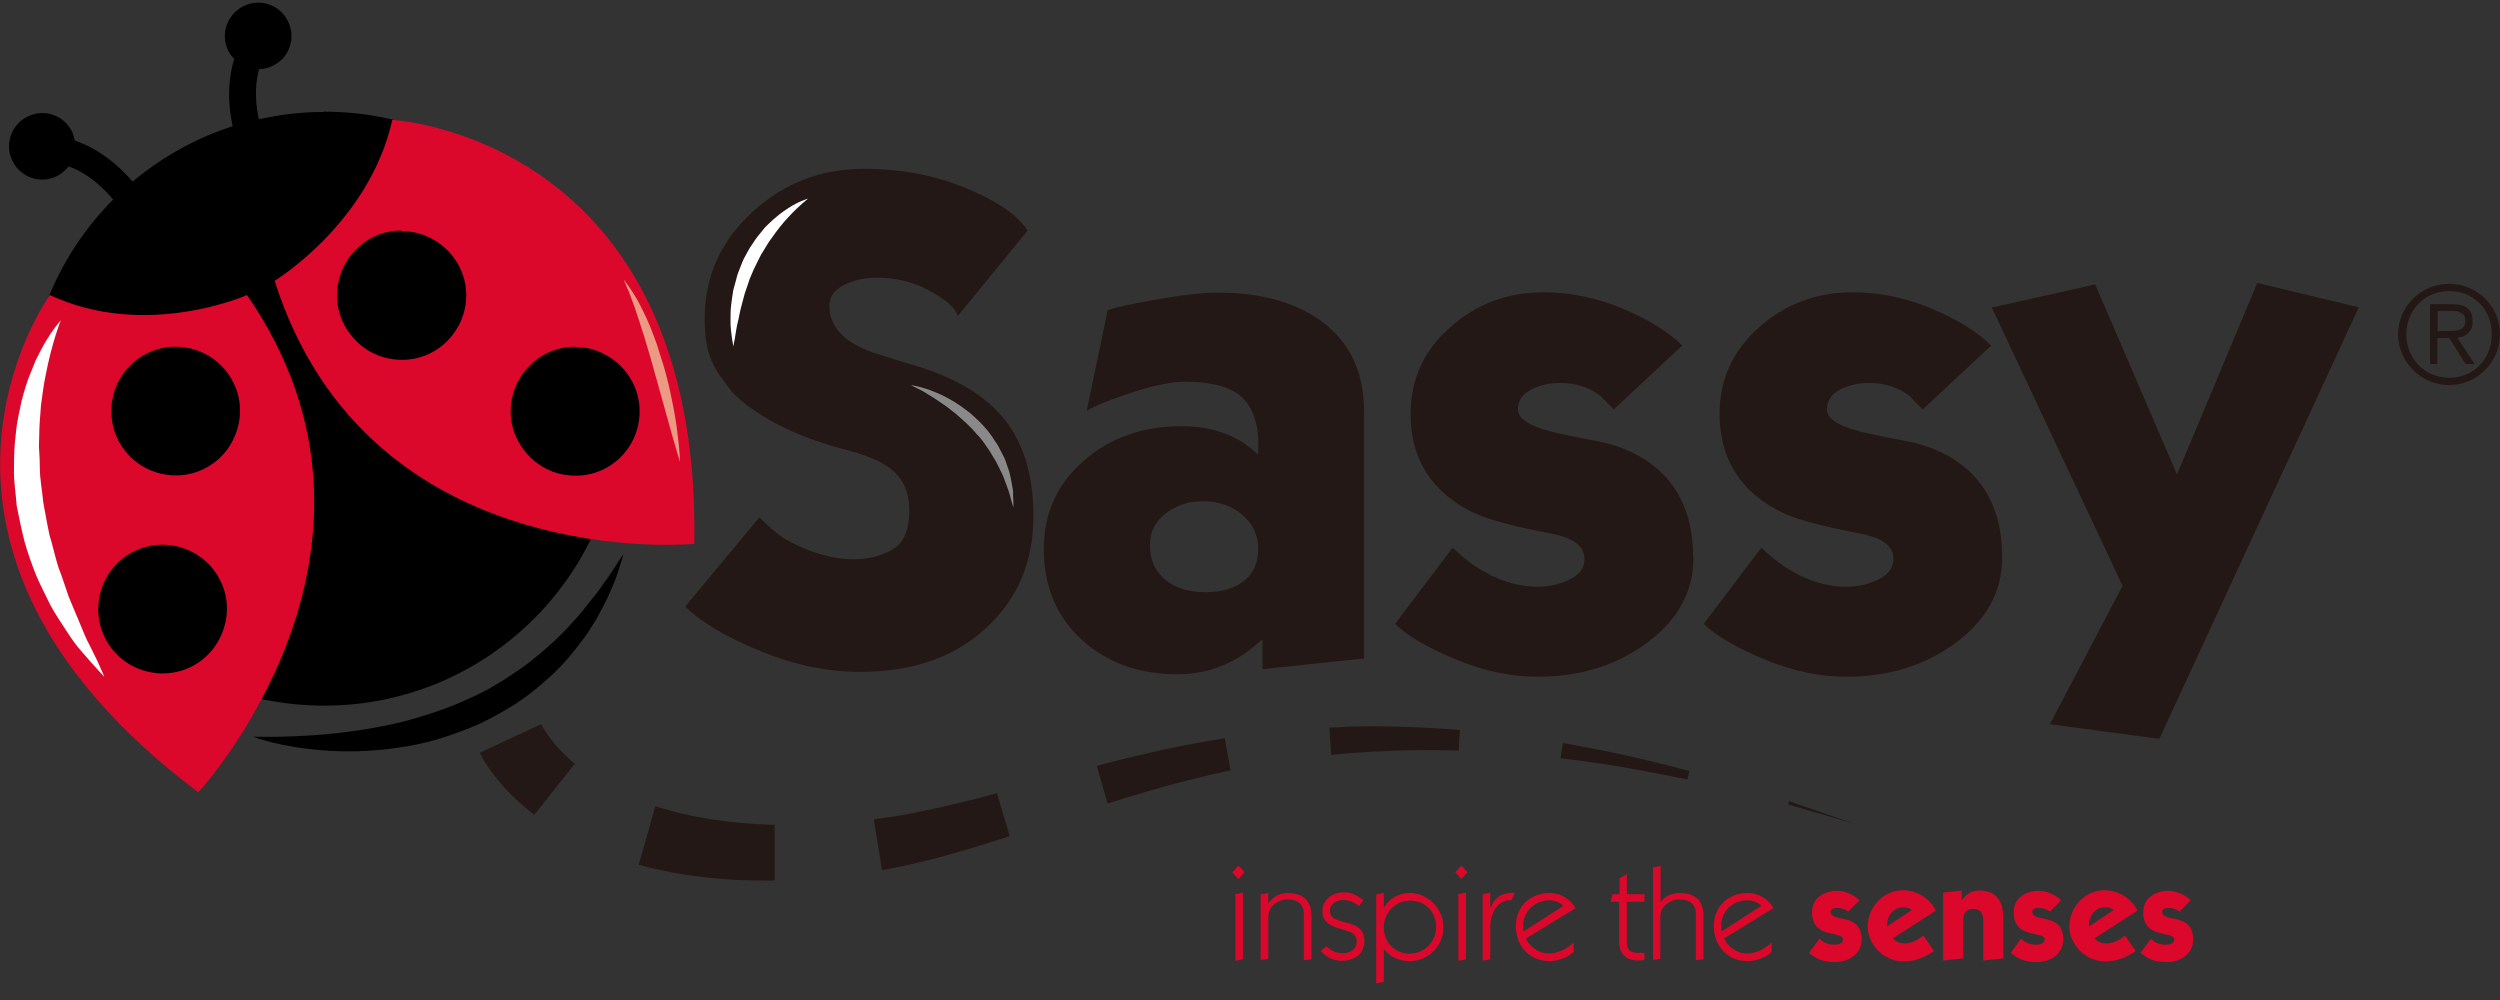 <svg width="140" height="56" viewBox="0 0 140 56" fill="none" xmlns="http://www.w3.org/2000/svg">
<rect x="0" y="0" width="140" height="56" fill="#333333" stroke="none"/>
<g clip-path="url(#clip0_510_1326)">
<path d="M69.694 48.848L69.353 49.223L69.012 48.848L69.353 48.474L69.694 48.848ZM69.183 53.804V50.075L69.608 49.989V53.719L69.183 53.804Z" fill="#DC082B"/>
<path d="M70.596 53.788V50.092L71.022 50.007V50.603C71.226 50.279 71.635 50.007 72.078 50.007C72.776 50.007 73.441 50.279 73.441 51.284V53.72L73.015 53.771V51.182C73.015 50.654 72.674 50.364 72.095 50.364C71.703 50.364 71.022 50.654 71.022 51.352V53.703L70.596 53.754V53.788Z" fill="#DC082B"/>
<path d="M74.275 52.987C74.547 53.243 74.803 53.379 75.195 53.379C75.621 53.379 75.978 53.158 75.978 52.698C75.978 51.778 74.053 52.306 74.053 51.029C74.053 50.364 74.633 49.973 75.263 49.973C75.706 49.973 75.995 50.16 76.353 50.398L76.114 50.739C75.859 50.552 75.569 50.398 75.246 50.398C74.837 50.398 74.479 50.603 74.479 51.012C74.479 51.931 76.404 51.318 76.404 52.681C76.404 53.447 75.825 53.805 75.109 53.805C74.667 53.805 74.258 53.583 73.968 53.26L74.292 52.987H74.275Z" fill="#DC082B"/>
<path d="M77.494 54.98L77.068 55.065V50.092L77.494 50.007V50.841C77.766 50.33 78.329 50.007 78.925 50.007C79.981 50.007 80.832 50.892 80.832 51.931C80.832 52.97 79.998 53.822 78.942 53.822C78.346 53.822 77.835 53.584 77.494 53.141V54.98ZM78.976 53.396C79.844 53.396 80.423 52.647 80.423 51.931C80.423 51.08 79.844 50.433 78.959 50.433C78.141 50.433 77.494 51.114 77.494 51.914C77.494 52.851 78.175 53.413 78.976 53.413V53.396Z" fill="#DC082B"/>
<path d="M82.178 48.848L81.837 49.223L81.496 48.848L81.837 48.474L82.178 48.848ZM81.667 53.804V50.075L82.092 49.989V53.719L81.667 53.804Z" fill="#DC082B"/>
<path d="M83.489 50.807C83.745 50.177 84.17 49.989 84.835 49.989L84.647 50.415C84.647 50.415 84.545 50.415 84.477 50.415C84.017 50.415 83.455 50.977 83.455 51.897V53.719L83.029 53.804V50.074L83.455 49.989V50.807H83.489Z" fill="#DC082B"/>
<path d="M85.448 52.544C85.584 52.885 86.061 53.396 86.742 53.396C87.27 53.396 87.73 53.124 88.122 52.8V53.311C87.798 53.635 87.219 53.822 86.776 53.822C85.652 53.822 84.886 52.97 84.886 51.863C84.886 50.756 85.703 50.007 86.793 50.007C87.457 50.007 88.002 50.433 88.224 50.858L85.448 52.562V52.544ZM87.56 50.739C87.389 50.552 87.117 50.416 86.776 50.416C85.925 50.416 85.294 51.046 85.294 51.863C85.294 51.965 85.294 52.068 85.329 52.153L87.56 50.722V50.739Z" fill="#DC082B"/>
<path d="M90.677 49.189L91.102 48.95V50.074H92.09V50.5H91.102V52.748C91.102 53.191 91.29 53.361 91.749 53.361C91.869 53.361 91.971 53.361 92.09 53.361V53.753C91.971 53.77 91.852 53.787 91.715 53.787C91.051 53.787 90.677 53.395 90.677 52.748V50.5H90.2L90.302 50.074H90.694V49.189H90.677Z" fill="#DC082B"/>
<path d="M92.567 53.787V48.575L92.993 48.49V50.534C93.197 50.21 93.606 50.006 94.049 50.006C94.747 50.006 95.394 50.279 95.394 51.283V53.719L94.968 53.77V51.181C94.968 50.653 94.628 50.364 94.049 50.364C93.657 50.364 92.976 50.653 92.976 51.352V53.702L92.55 53.753L92.567 53.787Z" fill="#DC082B"/>
<path d="M96.535 52.544C96.689 52.885 97.148 53.396 97.83 53.396C98.358 53.396 98.818 53.124 99.209 52.8V53.311C98.886 53.635 98.307 53.822 97.864 53.822C96.74 53.822 95.973 52.97 95.973 51.863C95.973 50.756 96.791 50.007 97.881 50.007C98.545 50.007 99.09 50.433 99.311 50.858L96.535 52.562V52.544ZM98.647 50.739C98.477 50.552 98.204 50.416 97.864 50.416C97.012 50.416 96.382 51.046 96.382 51.863C96.382 51.965 96.382 52.068 96.416 52.153L98.647 50.722V50.739Z" fill="#DC082B"/>
<path d="M101.883 52.562C102.105 52.783 102.377 52.902 102.701 52.902C102.888 52.902 103.212 52.868 103.212 52.613C103.212 52.102 101.475 52.613 101.475 51.097C101.475 50.262 102.156 49.888 102.888 49.888C103.331 49.888 103.808 50.109 104.131 50.416L103.501 51.046C103.348 50.927 103.127 50.842 102.905 50.842C102.769 50.842 102.513 50.876 102.513 51.063C102.513 51.693 104.251 51.063 104.251 52.613C104.251 53.43 103.518 53.873 102.786 53.873C102.156 53.873 101.798 53.754 101.304 53.362L101.883 52.579V52.562Z" fill="#DC082B"/>
<path d="M106.022 52.562C106.158 52.749 106.414 52.834 106.635 52.834C107.027 52.834 107.402 52.647 107.708 52.391L108.304 53.26C107.81 53.6 107.248 53.839 106.601 53.839C105.409 53.839 104.591 52.8 104.591 51.897C104.591 50.79 105.477 49.853 106.55 49.853C107.333 49.853 108.066 50.296 108.406 50.995L106.005 52.544L106.022 52.562ZM107.061 50.961C106.942 50.841 106.754 50.807 106.567 50.807C106.073 50.807 105.681 51.267 105.681 51.744V51.88L107.061 50.961Z" fill="#DC082B"/>
<path d="M109.854 50.432C110.144 49.989 110.518 49.87 110.825 49.87C111.847 49.87 112.187 50.517 112.187 51.454V53.668L111.063 53.787V51.539C111.063 51.096 110.842 50.892 110.501 50.892C110.161 50.892 109.939 51.096 109.939 51.539V53.668L108.815 53.787V49.989L109.854 49.87V50.432Z" fill="#DC082B"/>
<path d="M113.175 52.562C113.397 52.783 113.669 52.902 113.993 52.902C114.18 52.902 114.504 52.868 114.504 52.613C114.504 52.102 112.767 52.613 112.767 51.097C112.767 50.262 113.448 49.888 114.18 49.888C114.623 49.888 115.1 50.109 115.423 50.416L114.793 51.046C114.64 50.927 114.419 50.842 114.197 50.842C114.061 50.842 113.805 50.876 113.805 51.063C113.805 51.693 115.543 51.063 115.543 52.613C115.543 53.43 114.81 53.873 114.078 53.873C113.448 53.873 113.09 53.754 112.596 53.362L113.175 52.579V52.562Z" fill="#DC082B"/>
<path d="M117.314 52.562C117.45 52.749 117.706 52.834 117.927 52.834C118.336 52.834 118.711 52.647 119 52.391L119.596 53.26C119.102 53.6 118.54 53.839 117.893 53.839C116.701 53.839 115.883 52.8 115.883 51.897C115.883 50.79 116.769 49.853 117.842 49.853C118.625 49.853 119.358 50.296 119.698 50.995L117.297 52.544L117.314 52.562ZM118.353 50.961C118.234 50.841 118.046 50.807 117.859 50.807C117.365 50.807 116.99 51.267 116.99 51.744V51.88L118.37 50.961H118.353Z" fill="#DC082B"/>
<path d="M120.431 52.562C120.652 52.783 120.925 52.902 121.248 52.902C121.436 52.902 121.759 52.868 121.759 52.613C121.759 52.102 120.022 52.613 120.022 51.097C120.022 50.262 120.703 49.888 121.436 49.888C121.878 49.888 122.355 50.109 122.679 50.416L122.049 51.046C121.895 50.927 121.657 50.842 121.453 50.842C121.316 50.842 121.078 50.876 121.078 51.063C121.078 51.693 122.815 51.063 122.815 52.613C122.815 53.43 122.083 53.873 121.35 53.873C120.72 53.873 120.363 53.754 119.869 53.362L120.448 52.579L120.431 52.562Z" fill="#DC082B"/>
<path d="M49.937 30.795C50.584 30.437 50.84 29.824 50.908 28.972C51.061 26.571 49.715 25.787 47.195 25.14C42.818 23.999 41.046 22.006 41.046 22.006C39.956 20.627 39.462 19.929 39.462 17.851C39.462 15.5 40.348 13.508 42.119 11.89C43.891 10.255 45.968 9.454 48.37 9.454C50.465 9.454 52.372 9.812 54.109 10.544C55.847 11.259 57.005 12.06 57.55 12.912L53.633 17.697C53.513 17.238 52.951 16.761 51.964 16.233C51.095 15.773 50.141 15.551 49.119 15.551C48.421 15.551 47.808 15.688 47.263 15.96C46.718 16.233 46.445 16.624 46.445 17.101C46.445 18.294 47.263 19.162 48.881 19.741C50.022 20.099 50.873 20.371 51.419 20.525C53.752 21.257 55.438 22.33 56.46 23.761C57.397 25.089 57.873 26.792 57.873 28.904C57.873 31.459 56.988 33.554 55.2 35.189C53.411 36.824 51.078 37.624 48.182 37.624C46.36 37.624 44.521 37.25 42.681 36.5C40.689 35.7 39.258 34.848 38.372 33.963L42.528 28.972C43.056 29.5 43.499 29.875 43.856 30.113C43.856 30.113 47.229 32.294 49.937 30.795Z" fill="#231815"/>
<path d="M76.387 36.876L70.698 37.472V35.803C70.204 36.229 69.796 36.552 69.438 36.774C68.348 37.438 67.19 37.761 65.963 37.761C63.834 37.761 62.08 37.148 60.667 35.905C59.185 34.593 58.453 32.873 58.453 30.727C58.453 28.752 59.202 27.1 60.684 25.805C62.165 24.511 64.005 23.864 66.185 23.864C67.377 23.864 68.45 24.119 69.387 24.647C69.693 24.817 70.051 25.09 70.46 25.465C70.46 25.192 70.46 24.886 70.46 24.545C70.46 24.221 70.392 23.881 70.29 23.523C70.085 22.808 69.71 22.28 69.165 21.956C68.535 21.581 67.599 21.377 66.372 21.377C65.674 21.377 64.805 21.547 63.732 21.871C62.285 22.331 61.331 22.706 60.854 23.012L62.029 17.375C62.455 17.204 63.511 16.983 65.214 16.693C66.474 16.489 67.462 16.387 68.212 16.387C70.545 16.387 72.436 16.898 73.883 17.902C75.552 19.078 76.387 20.781 76.387 23.046V36.859V36.876ZM70.46 30.744C70.46 29.961 70.153 29.314 69.557 28.82C68.961 28.309 68.212 28.07 67.326 28.07C66.56 28.07 65.878 28.292 65.282 28.752C64.686 29.212 64.397 29.791 64.397 30.523C64.397 31.323 64.669 31.971 65.231 32.447C65.793 32.924 66.56 33.163 67.53 33.163C68.348 33.163 69.029 32.975 69.54 32.618C70.153 32.192 70.46 31.562 70.46 30.761V30.744Z" fill="#231815"/>
<path d="M94.832 31.238C94.832 33.145 93.947 34.746 92.175 36.041C90.472 37.284 88.445 37.897 86.095 37.897C84.647 37.897 83.165 37.591 81.65 36.977C79.981 36.296 78.805 35.615 78.124 34.934L81.343 30.676C81.888 31.17 82.331 31.527 82.706 31.766C83.83 32.498 84.971 32.856 86.095 32.856C86.793 32.856 87.423 32.703 87.968 32.413C88.531 32.123 88.786 31.698 88.718 31.153C88.65 30.522 88.019 30.097 86.844 29.875C84.869 29.5 83.506 29.143 82.723 28.802C81.684 28.342 80.849 27.729 80.219 26.946C79.401 25.924 78.993 24.663 78.993 23.165C78.993 21.257 79.725 19.639 81.207 18.328C82.689 17.016 84.426 16.369 86.436 16.369C87.951 16.369 89.433 16.676 90.881 17.289C92.329 17.902 93.436 18.583 94.202 19.35L90.37 22.926C90.131 22.688 89.876 22.432 89.638 22.177C88.99 21.683 88.241 21.445 87.389 21.445C86.776 21.445 86.231 21.564 85.737 21.819C85.243 22.075 85.005 22.449 85.005 22.926C85.005 23.505 85.788 23.948 87.372 24.289C88.105 24.442 88.837 24.595 89.586 24.732C90.898 25.004 91.971 25.532 92.822 26.265C94.151 27.44 94.815 29.075 94.815 31.204L94.832 31.238Z" fill="#231815"/>
<path d="M112.119 31.238C112.119 33.145 111.234 34.746 109.462 36.041C107.759 37.284 105.732 37.897 103.382 37.897C101.934 37.897 100.452 37.591 98.937 36.977C97.268 36.296 96.092 35.615 95.411 34.934L98.63 30.676C99.175 31.17 99.618 31.527 99.993 31.766C101.117 32.498 102.258 32.856 103.382 32.856C104.08 32.856 104.71 32.703 105.255 32.413C105.817 32.123 106.073 31.698 106.022 31.153C105.954 30.522 105.324 30.097 104.148 29.875C102.173 29.5 100.81 29.143 100.027 28.802C98.988 28.342 98.153 27.729 97.523 26.946C96.706 25.924 96.297 24.663 96.297 23.165C96.297 21.257 97.029 19.639 98.511 18.328C99.993 17.016 101.73 16.369 103.74 16.369C105.255 16.369 106.737 16.676 108.185 17.289C109.633 17.902 110.74 18.583 111.506 19.35L107.674 22.926C107.435 22.688 107.18 22.432 106.942 22.177C106.294 21.683 105.545 21.445 104.693 21.445C104.08 21.445 103.535 21.564 103.041 21.819C102.547 22.075 102.309 22.449 102.309 22.926C102.309 23.505 103.092 23.948 104.693 24.289C105.426 24.442 106.158 24.595 106.907 24.732C108.219 25.004 109.292 25.532 110.143 26.265C111.472 27.44 112.119 29.075 112.119 31.204V31.238Z" fill="#231815"/>
<path d="M132.08 17.238L120.925 41.372L114.793 40.555L118.864 32.805L111.54 17.221L117.331 15.927L121.912 26.572L126.409 15.842L132.063 17.204L132.08 17.238Z" fill="#231815"/>
<path d="M45.253 11.124C45.253 11.124 44.759 11.499 44.146 12.163C43.839 12.487 43.516 12.895 43.209 13.338C43.039 13.559 42.903 13.798 42.749 14.053C42.579 14.292 42.477 14.564 42.341 14.82C42.204 15.075 42.102 15.348 41.983 15.62C41.898 15.893 41.796 16.165 41.71 16.421C41.642 16.693 41.574 16.949 41.506 17.187C41.438 17.426 41.404 17.681 41.353 17.886C41.233 18.328 41.2 18.703 41.148 18.976C41.097 19.248 41.063 19.401 41.063 19.401C41.063 19.401 41.046 19.248 40.995 18.976C40.961 18.703 40.893 18.311 40.91 17.852C40.91 17.613 40.91 17.358 40.944 17.085C40.978 16.813 41.012 16.54 41.063 16.25C41.148 15.961 41.217 15.671 41.302 15.365C41.421 15.075 41.523 14.769 41.659 14.479C41.813 14.207 41.949 13.917 42.136 13.662C42.306 13.389 42.494 13.151 42.681 12.929C42.852 12.691 43.09 12.504 43.277 12.316C43.482 12.146 43.669 11.976 43.873 11.839C44.64 11.277 45.253 11.124 45.253 11.124Z" fill="white"/>
<path d="M51.01 21.564C51.01 21.564 51.606 21.633 52.44 21.99C52.866 22.161 53.326 22.416 53.803 22.74C54.024 22.91 54.28 23.08 54.501 23.285C54.723 23.489 54.944 23.693 55.148 23.932C55.353 24.153 55.54 24.409 55.694 24.664C55.881 24.903 56 25.175 56.136 25.431C56.29 25.686 56.358 25.959 56.443 26.197C56.545 26.436 56.579 26.691 56.63 26.912C56.664 27.134 56.715 27.338 56.732 27.526C56.732 27.713 56.732 27.866 56.749 28.002C56.749 28.258 56.749 28.411 56.749 28.411C56.749 28.411 56.698 28.275 56.63 28.019C56.596 27.9 56.562 27.747 56.511 27.577C56.46 27.406 56.375 27.219 56.307 27.015C56.239 26.81 56.153 26.589 56.034 26.367C55.915 26.146 55.83 25.907 55.676 25.686C55.54 25.465 55.404 25.209 55.234 24.988C55.08 24.749 54.91 24.528 54.706 24.324C54.348 23.881 53.905 23.506 53.496 23.148C53.275 22.995 53.088 22.808 52.866 22.672C52.662 22.535 52.474 22.399 52.287 22.28C51.912 22.041 51.606 21.854 51.367 21.752C51.129 21.633 51.01 21.564 51.01 21.564Z" fill="#898989"/>
<path d="M18.105 6.27C16.861 6.27 15.652 6.423 14.494 6.678C14.222 5.401 14.341 4.481 14.511 3.868C14.784 3.868 15.056 3.8 15.312 3.664C16.231 3.204 16.589 2.08 16.112 1.16C15.635 0.24 14.528 -0.117 13.608 0.36C12.689 0.837 12.331 1.944 12.791 2.863C12.876 3.034 12.995 3.17 13.114 3.306C12.859 4.141 12.672 5.401 13.029 7.07C10.951 7.734 9.061 8.807 7.426 10.17C6.234 8.79 5.041 8.16 4.19 7.871C4.156 7.7 4.105 7.513 4.02 7.343C3.543 6.423 2.436 6.065 1.516 6.542C0.596 7.019 0.238 8.126 0.715 9.046C1.192 9.966 2.299 10.323 3.219 9.846C3.474 9.71 3.679 9.523 3.849 9.318C4.479 9.54 5.399 10.051 6.336 11.175C3.338 14.189 1.499 18.345 1.516 22.927C1.533 32.107 8.993 39.532 18.19 39.515C27.37 39.498 34.796 32.038 34.779 22.841C34.762 13.661 27.302 6.236 18.105 6.253V6.27Z" fill="black"/>
<path d="M21.971 6.713C21.971 6.713 39.258 7.65 38.883 30.455C38.883 30.455 20.608 32.226 15.38 15.723C15.38 15.723 20.676 12.504 21.971 6.713Z" fill="#DC082B"/>
<path d="M2.793 16.523C2.793 16.523 -7.358 30.488 11.105 44.369C11.105 44.369 23.674 30.778 13.83 16.523C13.83 16.523 8.175 19.043 2.793 16.523Z" fill="#DC082B"/>
<path opacity="0.2" d="M3.526 17.255C3.679 17.306 3.815 17.357 3.968 17.391C3.815 17.357 3.679 17.289 3.526 17.255Z" fill="white"/>
<path d="M13.046 21.376C12.144 19.605 9.964 18.907 8.192 19.809C7.29 20.269 6.659 21.07 6.387 21.973C6.131 22.841 6.183 23.795 6.625 24.663C7.545 26.435 9.708 27.133 11.479 26.23C12.501 25.702 13.149 24.766 13.37 23.71C13.523 22.943 13.438 22.126 13.046 21.376Z" fill="black"/>
<path d="M12.314 32.464C11.411 30.693 9.231 29.995 7.46 30.897C6.557 31.357 5.927 32.158 5.654 33.06C5.399 33.929 5.45 34.883 5.893 35.751C6.796 37.523 8.976 38.221 10.747 37.318C11.769 36.79 12.416 35.854 12.637 34.798C12.791 34.031 12.706 33.214 12.314 32.464Z" fill="black"/>
<path d="M14.187 41.252C14.187 41.252 15.771 41.32 18.088 41.133C19.246 41.031 20.574 40.861 21.954 40.554C22.652 40.418 23.35 40.196 24.066 39.975C24.764 39.753 25.479 39.481 26.144 39.174C26.825 38.885 27.489 38.527 28.119 38.135C28.732 37.727 29.346 37.352 29.89 36.892C30.436 36.449 30.947 36.006 31.406 35.547C31.866 35.087 32.275 34.627 32.65 34.184C32.99 33.724 33.348 33.333 33.62 32.941C33.876 32.549 34.148 32.225 34.319 31.936C34.676 31.357 34.915 31.033 34.915 31.033C34.915 31.033 34.813 31.408 34.591 32.072C34.489 32.413 34.319 32.788 34.131 33.23C33.944 33.673 33.672 34.167 33.382 34.695C33.212 34.95 33.058 35.223 32.871 35.495C32.701 35.768 32.462 36.023 32.258 36.313C31.832 36.858 31.338 37.42 30.759 37.931C30.197 38.442 29.584 38.953 28.903 39.396C28.221 39.822 27.506 40.23 26.774 40.571C26.024 40.895 25.258 41.167 24.491 41.406C23.725 41.627 22.942 41.78 22.209 41.882C21.46 42.002 20.727 42.036 20.046 42.07C19.348 42.087 18.701 42.07 18.105 42.019C15.703 41.848 14.204 41.269 14.204 41.269L14.187 41.252Z" fill="black"/>
<path d="M22.465 12.912C20.472 12.912 18.871 14.547 18.871 16.557C18.871 17.579 19.314 18.482 19.995 19.146C20.642 19.776 21.528 20.151 22.516 20.151C24.509 20.151 26.11 18.515 26.11 16.523C26.11 15.382 25.547 14.36 24.713 13.713C24.1 13.236 23.333 12.929 22.482 12.946L22.465 12.912Z" fill="black"/>
<path d="M32.19 19.418C30.197 19.418 28.596 21.053 28.596 23.046C28.596 24.068 29.039 24.97 29.72 25.634C30.367 26.265 31.253 26.639 32.241 26.639C34.233 26.639 35.834 25.004 35.818 23.012C35.818 21.87 35.255 20.849 34.421 20.201C33.808 19.724 33.041 19.418 32.19 19.435V19.418Z" fill="black"/>
<path d="M3.406 17.936C3.406 17.936 2.895 19.197 2.538 21.104C2.435 21.581 2.384 22.109 2.299 22.654C2.265 23.199 2.197 23.778 2.197 24.375C2.197 24.681 2.163 24.971 2.197 25.277C2.214 25.584 2.231 25.89 2.231 26.214C2.231 26.844 2.367 27.474 2.418 28.104C2.538 28.735 2.64 29.365 2.776 29.978C2.963 30.574 3.083 31.187 3.27 31.766C3.491 32.328 3.662 32.89 3.849 33.418C4.053 33.929 4.275 34.423 4.462 34.883C4.65 35.343 4.82 35.769 5.007 36.109C5.195 36.467 5.331 36.791 5.467 37.046C5.706 37.574 5.842 37.898 5.842 37.898C5.842 37.898 5.603 37.659 5.212 37.216C5.024 36.995 4.769 36.722 4.513 36.416C4.241 36.109 3.968 35.718 3.696 35.292C3.423 34.866 3.1 34.406 2.827 33.895C2.572 33.367 2.282 32.822 2.027 32.226C1.788 31.63 1.567 31 1.379 30.353C1.209 29.688 1.073 29.024 0.937 28.343C0.886 27.645 0.766 26.963 0.783 26.282C0.783 25.601 0.8 24.936 0.886 24.289C0.937 23.642 1.09 23.029 1.209 22.45C1.362 21.871 1.516 21.343 1.72 20.866C1.822 20.628 1.907 20.406 1.993 20.185C2.095 19.98 2.197 19.776 2.299 19.589C2.487 19.214 2.691 18.924 2.844 18.669C3.185 18.175 3.406 17.936 3.406 17.936Z" fill="white"/>
<path d="M38.083 25.873C38.083 25.873 37.878 25.226 37.606 24.255C37.47 23.778 37.316 23.199 37.146 22.603C36.976 22.007 36.805 21.36 36.618 20.713C36.448 20.066 36.243 19.435 36.073 18.839C35.971 18.55 35.886 18.26 35.8 17.988C35.715 17.715 35.613 17.46 35.545 17.221C35.46 16.983 35.375 16.778 35.307 16.574C35.239 16.387 35.17 16.216 35.102 16.08C34.983 15.808 34.932 15.654 34.932 15.654C34.932 15.654 35.034 15.79 35.204 16.029C35.289 16.148 35.392 16.302 35.494 16.472C35.596 16.642 35.732 16.846 35.835 17.068C36.073 17.528 36.328 18.056 36.55 18.652C36.652 18.958 36.788 19.248 36.873 19.572C36.976 19.895 37.078 20.219 37.18 20.542C37.367 21.19 37.521 21.854 37.64 22.467C37.708 22.773 37.759 23.08 37.81 23.37C37.861 23.659 37.895 23.932 37.929 24.187C38.066 25.192 38.083 25.873 38.083 25.873Z" fill="#EC9A84"/>
<path d="M30.333 40.572C30.333 40.555 30.333 40.572 30.333 40.606C30.35 40.657 30.401 40.742 30.47 40.844C30.606 41.066 30.827 41.372 31.066 41.662C31.56 42.258 32.19 42.769 32.19 42.769L29.925 45.63C29.925 45.63 29.039 44.983 28.29 44.148C27.898 43.74 27.557 43.28 27.302 42.905C27.183 42.718 27.063 42.547 26.995 42.411C26.961 42.326 26.927 42.275 26.893 42.224C26.876 42.173 26.859 42.156 26.859 42.156L30.299 40.555L30.333 40.572Z" fill="#231815"/>
<path d="M36.703 45.153C36.703 45.153 36.805 45.187 36.993 45.238C37.18 45.289 37.401 45.357 37.708 45.442C38.304 45.596 39.139 45.783 39.973 45.902C41.642 46.158 43.38 46.192 43.38 46.192V49.309C43.38 49.309 41.472 49.36 39.565 49.138C38.611 49.036 37.657 48.883 36.942 48.712C36.584 48.644 36.26 48.559 36.073 48.508C35.886 48.457 35.767 48.423 35.767 48.423L36.703 45.136V45.153Z" fill="#231815"/>
<path d="M48.915 45.886C48.915 45.886 49.341 45.818 50.005 45.732C50.652 45.63 51.504 45.46 52.372 45.273C54.092 44.898 55.83 44.421 55.83 44.421L56.545 46.822C56.545 46.822 54.808 47.401 53.019 47.895C52.134 48.151 51.214 48.355 50.533 48.508C49.852 48.645 49.392 48.73 49.392 48.73L48.932 45.886H48.915Z" fill="#231815"/>
<path d="M61.416 42.888C61.416 42.888 61.859 42.769 62.523 42.598C63.187 42.428 64.073 42.224 64.976 42.019C66.764 41.627 68.586 41.338 68.586 41.338L68.91 43.143C68.91 43.143 67.173 43.501 65.453 43.978C64.601 44.216 63.732 44.472 63.102 44.659C62.455 44.863 62.029 45 62.029 45L61.416 42.871V42.888Z" fill="#231815"/>
<path d="M74.428 40.742C74.428 40.742 74.888 40.742 75.569 40.691C76.251 40.673 77.17 40.657 78.09 40.691C79.929 40.725 81.752 40.878 81.752 40.878L81.684 42.036C81.684 42.036 79.895 41.968 78.107 42.036C77.221 42.07 76.319 42.121 75.654 42.172C74.99 42.223 74.547 42.275 74.547 42.275L74.445 40.742H74.428Z" fill="#231815"/>
<path d="M87.525 41.61C87.525 41.61 89.314 41.917 91.085 42.309C92.856 42.7 94.611 43.177 94.611 43.177L94.492 43.654C94.492 43.654 92.72 43.279 90.949 42.973C89.178 42.666 87.389 42.462 87.389 42.462L87.525 41.61Z" fill="#231815"/>
<path d="M100.18 44.863L103.774 46.107L100.129 45.051L100.18 44.863Z" fill="#231815"/>
<path d="M134.294 18.72C134.294 17.153 135.589 15.893 137.156 15.893C138.723 15.893 140 17.153 140 18.72C140 20.287 138.706 21.564 137.156 21.564C135.606 21.564 134.294 20.304 134.294 18.72ZM137.156 16.301C135.793 16.301 134.754 17.357 134.754 18.72C134.754 20.082 135.793 21.155 137.156 21.155C138.518 21.155 139.54 20.116 139.54 18.72C139.54 17.323 138.518 16.301 137.156 16.301ZM136.509 20.389H136.083V17.034H137.36C138.127 17.034 138.467 17.357 138.467 17.988C138.467 18.618 138.075 18.839 137.616 18.924L138.586 20.389H138.075L137.156 18.924H136.492V20.389H136.509ZM136.509 17.408V18.532H137.292C137.871 18.532 138.058 18.328 138.058 17.953C138.058 17.511 137.667 17.408 137.292 17.408H136.526H136.509Z" fill="#231815"/>
</g>
<defs>
<clipPath id="clip0_510_1326">
<rect width="140" height="54.91" fill="white" transform="translate(0 0.155)"/>
</clipPath>
</defs>
</svg>
